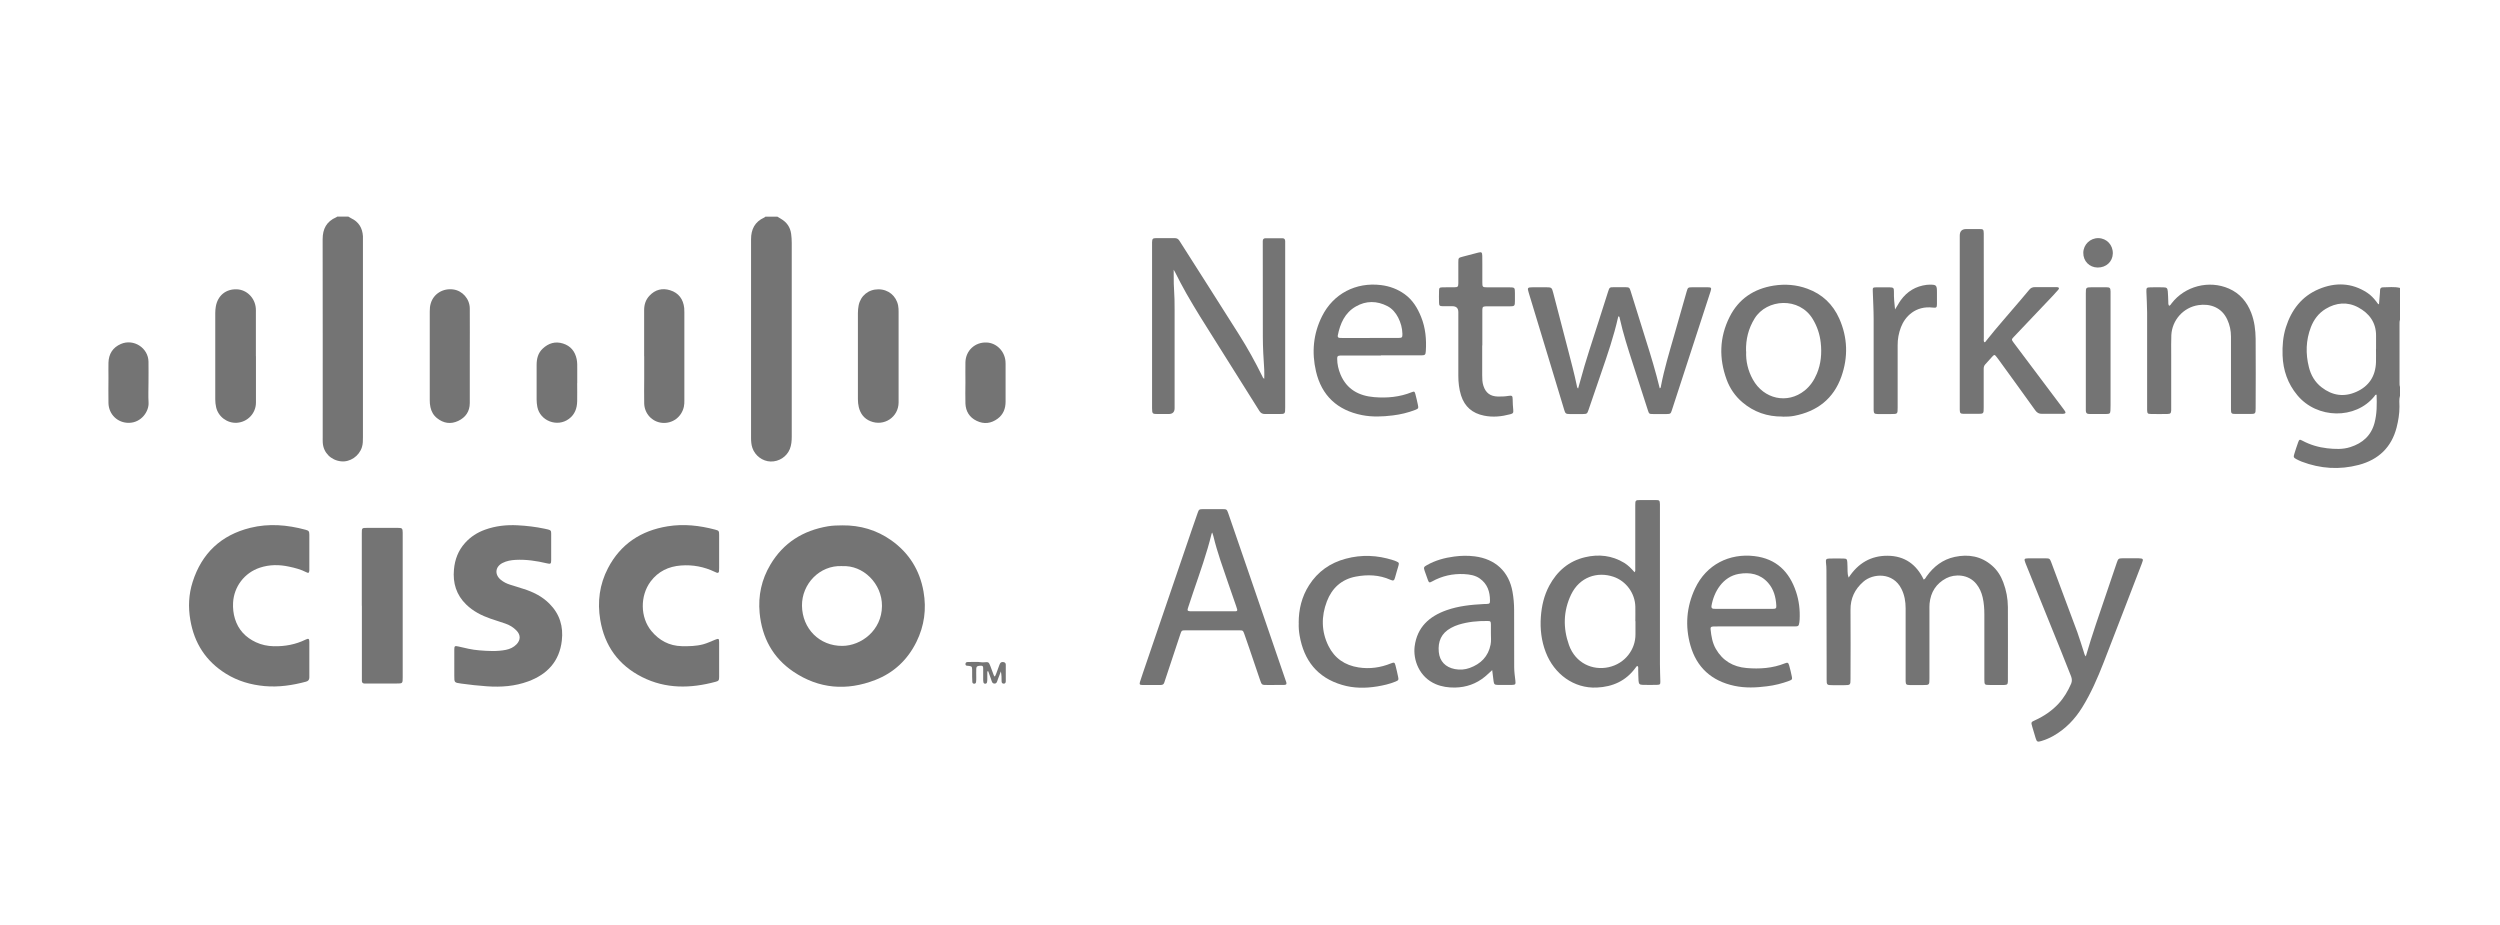 <svg width="300" height="111" viewBox="0 0 300 111" fill="none" xmlns="http://www.w3.org/2000/svg">
<g clip-path="url(#clip0_2486_5661)">
<path d="M288 47.49C287.872 47.927 287.936 48.372 287.936 48.809C287.936 49.66 287.8 50.478 287.593 51.297C286.979 53.681 285.423 55.159 283.061 55.787C280.739 56.399 278.449 56.248 276.207 55.398C275.983 55.31 275.768 55.207 275.56 55.096C275.233 54.921 275.201 54.842 275.313 54.484C275.457 54.015 275.608 53.546 275.776 53.085C275.904 52.727 275.959 52.704 276.295 52.886C277.22 53.379 278.21 53.673 279.247 53.792C280.18 53.896 281.13 53.951 282.047 53.649C283.508 53.181 284.537 52.274 284.944 50.748C285.239 49.636 285.231 48.499 285.191 47.363C285.016 47.339 284.992 47.474 284.928 47.554C282.662 50.359 278.042 50.28 275.68 47.426C274.531 46.044 273.973 44.438 273.909 42.658C273.869 41.514 273.957 40.377 274.308 39.272C274.97 37.19 276.199 35.561 278.257 34.694C280.236 33.86 282.207 33.916 284.058 35.124C284.505 35.41 284.856 35.799 285.183 36.221C285.255 36.316 285.303 36.451 285.478 36.523C285.518 36.022 285.558 35.545 285.598 35.068C285.598 34.989 285.606 34.909 285.606 34.83C285.606 34.623 285.71 34.488 285.917 34.48C286.612 34.48 287.314 34.377 288.008 34.551V38.358C287.936 38.541 287.944 38.732 287.944 38.923C287.944 41.243 287.944 43.564 287.944 45.885C287.944 46.075 287.936 46.266 288.008 46.449V47.498L288 47.49ZM285.127 41.855C285.127 41.331 285.127 40.806 285.127 40.29C285.143 38.7 284.298 37.587 282.989 36.888C281.704 36.189 280.34 36.3 279.071 37.071C278.225 37.587 277.659 38.35 277.308 39.256C276.701 40.83 276.662 42.443 277.069 44.065C277.308 45.018 277.779 45.845 278.585 46.473C279.877 47.474 281.274 47.681 282.758 47.021C284.282 46.346 285.064 45.13 285.119 43.469C285.135 42.928 285.119 42.388 285.119 41.855H285.127Z" fill="#747474"/>
<path d="M93.286 26C93.421 26.079 93.557 26.167 93.693 26.246C94.403 26.652 94.826 27.248 94.937 28.058C94.985 28.424 95.009 28.782 95.009 29.147C95.009 36.896 95.009 44.645 95.009 52.394C95.009 52.902 94.969 53.411 94.778 53.888C94.403 54.81 93.477 55.406 92.48 55.382C91.506 55.358 90.605 54.683 90.286 53.745C90.158 53.363 90.126 52.974 90.126 52.577C90.126 45.527 90.126 38.47 90.126 31.42C90.126 30.514 90.126 29.616 90.126 28.71C90.126 27.526 90.573 26.62 91.698 26.111C91.754 26.087 91.802 26.04 91.85 26C92.328 26 92.807 26 93.286 26Z" fill="#747474"/>
<path d="M41.813 26C41.924 26.064 42.028 26.135 42.14 26.191C43.05 26.62 43.488 27.359 43.552 28.337C43.56 28.512 43.552 28.686 43.552 28.861C43.552 36.737 43.552 44.613 43.552 52.481C43.552 52.879 43.552 53.276 43.432 53.657C43.097 54.738 41.996 55.485 40.911 55.358C39.706 55.223 38.812 54.317 38.733 53.141C38.717 52.918 38.725 52.696 38.725 52.473C38.725 44.55 38.733 36.626 38.717 28.71C38.717 27.462 39.188 26.572 40.352 26.072C40.392 26.056 40.432 26.016 40.472 25.992C40.919 25.992 41.366 25.992 41.813 25.992V26Z" fill="#747474"/>
<path d="M101.066 63.043C103.22 63.019 105.199 63.599 106.954 64.839C109.093 66.357 110.377 68.432 110.824 70.999C111.191 73.089 110.92 75.1 109.978 77.015C108.917 79.169 107.265 80.734 105.023 81.601C101.6 82.928 98.273 82.666 95.217 80.607C92.735 78.938 91.435 76.514 91.156 73.55C90.964 71.475 91.387 69.536 92.448 67.756C94.004 65.133 96.358 63.663 99.358 63.154C99.925 63.059 100.499 63.051 101.074 63.043H101.066ZM101.05 67.931C98.353 67.804 96.206 70.085 96.238 72.692C96.278 75.441 98.329 77.524 101.082 77.508C103.34 77.492 105.813 75.656 105.837 72.723C105.861 70.037 103.571 67.78 101.05 67.939V67.931Z" fill="#747474"/>
<path d="M140.841 32.334C140.865 33.113 140.825 33.868 140.881 34.623C140.945 35.481 140.953 36.332 140.953 37.19C140.961 41.116 140.953 45.05 140.953 48.976C140.953 49.448 140.714 49.683 140.235 49.683C139.804 49.683 139.373 49.683 138.942 49.683C138.28 49.683 138.256 49.652 138.248 48.976C138.248 48.801 138.248 48.626 138.248 48.452C138.248 42.07 138.248 35.68 138.248 29.298C138.248 29.219 138.248 29.139 138.248 29.06C138.264 28.654 138.328 28.583 138.727 28.575C139.477 28.567 140.227 28.575 140.977 28.575C141.216 28.575 141.392 28.67 141.527 28.885C143.913 32.636 146.307 36.379 148.677 40.139C149.698 41.752 150.616 43.413 151.461 45.122C151.517 45.233 151.541 45.36 151.709 45.455C151.709 45.082 151.733 44.724 151.709 44.374C151.621 43.047 151.541 41.72 151.541 40.385C151.541 36.65 151.541 32.906 151.533 29.171C151.533 29.091 151.533 29.012 151.533 28.933C151.533 28.726 151.629 28.591 151.844 28.591C152.531 28.591 153.217 28.591 153.903 28.591C154.118 28.591 154.214 28.718 154.222 28.924C154.222 29.02 154.222 29.115 154.222 29.211C154.222 35.767 154.222 42.332 154.222 48.889C154.222 49.683 154.222 49.683 153.432 49.683C152.89 49.683 152.347 49.675 151.805 49.683C151.501 49.683 151.302 49.588 151.134 49.326C149.339 46.457 147.544 43.596 145.74 40.742C144.583 38.914 143.434 37.095 142.365 35.219C141.879 34.361 141.424 33.494 140.985 32.612C140.937 32.517 140.881 32.429 140.825 32.342L140.841 32.334Z" fill="#747474"/>
<path d="M54.515 79.654C54.515 79.082 54.515 78.517 54.515 77.945C54.515 77.524 54.579 77.476 55.01 77.579C55.832 77.77 56.654 77.977 57.5 78.04C58.561 78.128 59.63 78.192 60.691 77.985C61.186 77.889 61.633 77.683 61.984 77.317C62.486 76.793 62.486 76.189 61.984 75.672C61.601 75.275 61.146 74.997 60.619 74.822C60.029 74.623 59.438 74.44 58.848 74.234C57.771 73.86 56.766 73.344 55.944 72.541C54.755 71.388 54.324 69.958 54.475 68.344C54.579 67.144 54.986 66.064 55.808 65.15C56.47 64.41 57.284 63.894 58.21 63.56C59.47 63.107 60.771 62.964 62.111 63.035C63.197 63.091 64.266 63.218 65.335 63.441C65.479 63.473 65.614 63.496 65.758 63.536C66.093 63.632 66.141 63.671 66.141 64.037C66.141 65.102 66.141 66.159 66.141 67.224C66.141 67.661 66.077 67.709 65.614 67.597C64.386 67.303 63.141 67.121 61.872 67.184C61.322 67.216 60.795 67.303 60.3 67.558C59.423 68.011 59.327 68.933 60.085 69.568C60.42 69.847 60.803 70.037 61.218 70.165C61.745 70.339 62.279 70.498 62.814 70.665C63.979 71.031 65.056 71.563 65.933 72.445C67.17 73.685 67.617 75.179 67.418 76.88C67.13 79.368 65.67 80.925 63.38 81.768C61.784 82.356 60.125 82.475 58.433 82.356C57.396 82.284 56.374 82.173 55.345 82.03C54.515 81.911 54.515 81.919 54.515 81.092C54.515 80.854 54.515 80.615 54.515 80.377C54.515 80.139 54.515 79.9 54.515 79.662C54.515 79.662 54.515 79.662 54.507 79.662L54.515 79.654Z" fill="#747474"/>
<path d="M37.121 66.27C37.121 66.89 37.121 67.51 37.121 68.122C37.121 68.233 37.121 68.344 37.121 68.456C37.089 68.758 37.017 68.805 36.762 68.67C36.099 68.329 35.397 68.146 34.679 67.995C33.506 67.74 32.333 67.74 31.184 68.122C29.333 68.734 28.073 70.395 27.969 72.326C27.937 72.978 28.001 73.622 28.192 74.249C28.599 75.577 29.469 76.491 30.714 77.071C31.384 77.381 32.094 77.532 32.844 77.548C34.193 77.579 35.477 77.341 36.69 76.745C37.017 76.586 37.121 76.642 37.121 77.015C37.121 78.438 37.121 79.868 37.121 81.291C37.121 81.569 36.993 81.728 36.722 81.8C35.094 82.237 33.45 82.483 31.759 82.332C30.091 82.181 28.535 81.728 27.115 80.846C24.697 79.344 23.309 77.174 22.838 74.392C22.575 72.851 22.639 71.325 23.117 69.831C24.211 66.397 26.517 64.212 30.043 63.337C32.27 62.789 34.472 62.98 36.658 63.568C37.057 63.679 37.113 63.743 37.121 64.172C37.129 64.871 37.121 65.563 37.121 66.262V66.27Z" fill="#747474"/>
<path d="M86.296 66.278C86.296 66.914 86.296 67.55 86.296 68.178C86.296 68.305 86.296 68.432 86.28 68.559C86.256 68.71 86.168 68.782 86.009 68.726C85.937 68.694 85.865 68.662 85.793 68.631C84.501 68.011 83.136 67.748 81.708 67.86C80.224 67.971 78.971 68.575 78.07 69.783C76.801 71.492 76.809 74.083 78.173 75.728C79.099 76.848 80.312 77.508 81.82 77.54C82.681 77.556 83.543 77.54 84.381 77.317C84.876 77.182 85.338 76.96 85.809 76.769C86.232 76.594 86.296 76.626 86.296 77.055C86.296 78.446 86.296 79.844 86.296 81.235C86.296 81.633 86.24 81.72 85.865 81.816C82.865 82.626 79.897 82.682 77.056 81.251C74.216 79.821 72.548 77.5 72.029 74.377C71.67 72.215 71.942 70.133 72.955 68.186C74.463 65.285 76.921 63.671 80.128 63.155C82.051 62.845 83.942 63.059 85.809 63.552C86.256 63.671 86.296 63.711 86.296 64.172C86.296 64.871 86.296 65.563 86.296 66.262V66.278Z" fill="#747474"/>
<path d="M221.853 69.29C222.978 67.581 224.51 66.675 226.521 66.691C228.564 66.707 229.976 67.732 230.846 69.552C231.045 69.465 231.101 69.29 231.197 69.155C232.042 67.979 233.128 67.136 234.572 66.826C236.223 66.477 237.747 66.739 239.048 67.876C239.67 68.416 240.101 69.099 240.389 69.87C240.756 70.832 240.939 71.825 240.947 72.843C240.963 75.759 240.947 78.676 240.947 81.585C240.947 81.648 240.947 81.712 240.947 81.776C240.923 82.125 240.875 82.173 240.508 82.197C240.428 82.197 240.349 82.197 240.269 82.197C239.774 82.197 239.279 82.197 238.785 82.197C238.138 82.197 238.13 82.181 238.122 81.521C238.122 81.442 238.122 81.362 238.122 81.283C238.122 78.764 238.122 76.244 238.122 73.725C238.122 73.041 238.075 72.366 237.923 71.698C237.787 71.102 237.548 70.554 237.165 70.077C236.215 68.885 234.564 68.861 233.558 69.385C232.33 70.029 231.683 71.062 231.548 72.421C231.524 72.692 231.532 72.962 231.532 73.232C231.532 75.974 231.532 78.716 231.532 81.458C231.532 82.189 231.516 82.205 230.79 82.205C230.247 82.205 229.705 82.205 229.162 82.205C228.755 82.197 228.691 82.133 228.675 81.736C228.675 81.593 228.675 81.45 228.675 81.307C228.675 78.533 228.675 75.759 228.675 72.994C228.675 72.175 228.54 71.388 228.165 70.649C227.159 68.654 224.765 68.781 223.6 69.807C222.571 70.705 222.045 71.809 222.061 73.192C222.084 75.95 222.069 78.708 222.061 81.466C222.061 82.205 222.045 82.213 221.318 82.221C220.856 82.221 220.393 82.221 219.93 82.221C219.22 82.221 219.196 82.197 219.196 81.513C219.196 80.894 219.196 80.281 219.196 79.662C219.196 75.926 219.18 72.183 219.172 68.448C219.172 68.13 219.156 67.812 219.116 67.502C219.076 67.128 219.148 67.033 219.523 67.025C220.098 67.009 220.672 67.009 221.247 67.025C221.59 67.033 221.654 67.112 221.678 67.462C221.701 67.828 221.701 68.193 221.709 68.551C221.709 68.781 221.733 69.012 221.845 69.322L221.853 69.29Z" fill="#747474"/>
<path d="M196.527 79.924C196.368 79.924 196.336 80.043 196.272 80.123C195.123 81.696 193.551 82.419 191.612 82.507C188.867 82.634 186.498 80.893 185.492 78.271C184.966 76.904 184.798 75.489 184.902 74.027C184.997 72.707 185.285 71.46 185.907 70.291C186.849 68.543 188.245 67.327 190.208 66.866C191.852 66.477 193.439 66.651 194.908 67.542C195.386 67.836 195.769 68.233 196.144 68.67C196.272 68.527 196.232 68.376 196.232 68.249C196.232 65.761 196.232 63.274 196.232 60.786C196.232 60.723 196.232 60.659 196.232 60.595C196.232 60.039 196.264 60.007 196.83 60.007C197.453 60.007 198.075 60.007 198.698 60.007C199.136 60.007 199.176 60.055 199.192 60.508C199.192 60.619 199.192 60.73 199.192 60.842C199.192 67.112 199.192 73.391 199.192 79.662C199.192 80.361 199.224 81.052 199.24 81.752C199.248 82.109 199.216 82.173 198.849 82.181C198.275 82.197 197.7 82.197 197.126 82.181C196.751 82.173 196.655 82.078 196.623 81.688C196.591 81.243 196.599 80.798 196.583 80.361C196.583 80.21 196.623 80.043 196.511 79.916L196.527 79.924ZM196.24 74.543C196.24 73.955 196.256 73.375 196.24 72.787C196.2 71.189 195.139 69.727 193.615 69.211C191.684 68.559 189.554 69.226 188.532 71.348C187.591 73.311 187.551 75.37 188.277 77.404C189.059 79.598 191.125 80.48 193.024 80.067C195.011 79.638 196.272 77.921 196.256 76.117C196.256 75.592 196.256 75.076 196.256 74.551L196.24 74.543Z" fill="#747474"/>
<path d="M189.378 46.608C189.474 46.274 189.57 45.956 189.649 45.646C190.288 43.254 191.086 40.917 191.836 38.557C192.219 37.365 192.594 36.173 192.977 34.981C193.136 34.48 193.16 34.464 193.679 34.464C194.142 34.464 194.604 34.456 195.067 34.464C195.498 34.472 195.546 34.512 195.674 34.925C196.28 36.88 196.886 38.827 197.501 40.782C198.107 42.698 198.69 44.621 199.168 46.6C199.328 46.528 199.304 46.401 199.32 46.306C199.711 44.279 200.309 42.308 200.876 40.329C201.379 38.549 201.897 36.761 202.4 34.981C202.536 34.512 202.56 34.48 203.054 34.472C203.677 34.464 204.299 34.464 204.921 34.472C205.36 34.472 205.4 34.544 205.272 34.949C204.195 38.263 203.11 41.577 202.033 44.899C201.562 46.346 201.091 47.792 200.621 49.238C200.485 49.652 200.445 49.675 200.006 49.684C199.464 49.684 198.921 49.684 198.378 49.684C197.908 49.684 197.884 49.668 197.74 49.215C197.134 47.347 196.527 45.471 195.929 43.604C195.354 41.823 194.78 40.043 194.373 38.215C194.357 38.128 194.349 38.025 194.269 37.961C194.205 37.961 194.189 38.009 194.173 38.056C193.663 40.337 192.905 42.539 192.147 44.74C191.636 46.226 191.133 47.712 190.623 49.191C190.463 49.652 190.431 49.675 189.937 49.684C189.41 49.684 188.883 49.684 188.357 49.684C187.91 49.684 187.838 49.62 187.71 49.199C187.072 47.108 186.442 45.01 185.811 42.92C185.029 40.329 184.239 37.73 183.45 35.139C183.258 34.512 183.29 34.48 183.968 34.472C184.495 34.472 185.021 34.472 185.548 34.472C186.186 34.472 186.226 34.512 186.386 35.139C186.992 37.468 187.599 39.805 188.205 42.133C188.556 43.5 188.923 44.859 189.21 46.242C189.234 46.361 189.226 46.496 189.37 46.624L189.378 46.608Z" fill="#747474"/>
<path d="M152.922 82.197C152.635 82.197 152.347 82.197 152.06 82.197C151.414 82.197 151.414 82.197 151.206 81.601C150.776 80.337 150.353 79.081 149.922 77.818C149.722 77.23 149.515 76.65 149.315 76.069C149.172 75.672 149.14 75.64 148.741 75.64C146.571 75.64 144.408 75.64 142.238 75.64C141.815 75.64 141.783 75.664 141.639 76.101C141.025 77.937 140.419 79.773 139.812 81.609C139.78 81.696 139.748 81.791 139.724 81.879C139.669 82.094 139.525 82.197 139.31 82.197C138.559 82.197 137.809 82.205 137.059 82.197C136.764 82.197 136.716 82.109 136.796 81.831C136.9 81.482 137.02 81.14 137.139 80.79C139.102 75.044 141.065 69.306 143.02 63.56C143.251 62.884 143.483 62.209 143.722 61.541C143.866 61.136 143.905 61.104 144.344 61.096C145.142 61.096 145.94 61.096 146.738 61.096C147.193 61.096 147.225 61.136 147.384 61.573C148.23 64.013 149.068 66.461 149.906 68.901C151.366 73.16 152.826 77.412 154.286 81.672C154.31 81.736 154.334 81.791 154.35 81.847C154.414 82.094 154.374 82.173 154.119 82.189C153.72 82.205 153.321 82.189 152.922 82.189V82.197ZM145.477 63.886C145.429 63.973 145.398 64.005 145.39 64.053C144.815 66.413 143.993 68.694 143.211 70.991C142.988 71.65 142.764 72.31 142.549 72.978C142.461 73.256 142.509 73.32 142.796 73.351C142.876 73.359 142.956 73.351 143.036 73.351C144.695 73.351 146.355 73.351 148.007 73.351C148.102 73.351 148.198 73.351 148.294 73.351C148.43 73.343 148.501 73.272 148.462 73.129C148.43 72.994 148.382 72.851 148.334 72.723C148.023 71.825 147.704 70.927 147.4 70.029C146.762 68.154 146.076 66.294 145.613 64.363C145.581 64.22 145.517 64.076 145.461 63.894L145.477 63.886Z" fill="#747474"/>
<path d="M238.099 41.069C238.266 41.069 238.298 40.949 238.362 40.87C239.695 39.185 241.131 37.596 242.511 35.958C242.838 35.569 243.174 35.188 243.493 34.79C243.676 34.56 243.892 34.448 244.195 34.456C245.025 34.464 245.855 34.456 246.684 34.456C246.732 34.456 246.78 34.456 246.828 34.456C246.924 34.464 247.035 34.464 247.067 34.575C247.091 34.655 247.027 34.727 246.98 34.782C246.78 35.005 246.581 35.235 246.373 35.458C244.801 37.119 243.229 38.78 241.65 40.433C241.37 40.727 241.37 40.759 241.634 41.116C243.102 43.071 244.57 45.026 246.038 46.982C246.565 47.681 247.091 48.38 247.61 49.072C247.674 49.159 247.746 49.247 247.801 49.342C247.905 49.525 247.873 49.612 247.682 49.644C247.57 49.668 247.458 49.66 247.347 49.66C246.581 49.66 245.815 49.652 245.049 49.66C244.674 49.668 244.434 49.533 244.219 49.223C242.759 47.18 241.283 45.154 239.814 43.127C239.743 43.024 239.663 42.92 239.583 42.825C239.36 42.539 239.32 42.531 239.072 42.793C238.777 43.103 238.498 43.429 238.211 43.747C238.027 43.946 238.043 44.184 238.043 44.422C238.043 45.909 238.043 47.403 238.043 48.889C238.043 49.66 238.043 49.66 237.277 49.66C236.734 49.66 236.192 49.66 235.649 49.66C235.242 49.652 235.186 49.58 235.171 49.183C235.163 48.913 235.171 48.643 235.171 48.372C235.171 41.673 235.171 34.973 235.171 28.273C235.171 27.749 235.431 27.486 235.952 27.486C236.479 27.486 237.006 27.486 237.532 27.486C238.003 27.486 238.035 27.534 238.051 28.011C238.051 28.138 238.051 28.265 238.051 28.392C238.051 32.446 238.051 36.499 238.059 40.56C238.059 40.727 238.019 40.902 238.107 41.061L238.099 41.069Z" fill="#747474"/>
<path d="M213.906 49.986C212.079 50.009 210.459 49.445 209.071 48.261C208.209 47.522 207.579 46.6 207.196 45.551C206.262 43.008 206.326 40.48 207.547 38.04C208.632 35.871 210.451 34.655 212.845 34.273C214.225 34.059 215.582 34.162 216.89 34.647C218.677 35.298 219.946 36.514 220.712 38.231C221.725 40.504 221.789 42.857 220.967 45.185C220.026 47.856 218.055 49.374 215.278 49.906C214.824 49.993 214.361 50.001 213.898 50.001L213.906 49.986ZM209.541 42.165C209.486 43.325 209.749 44.47 210.339 45.535C211.64 47.895 214.488 48.531 216.563 46.862C217.241 46.314 217.696 45.622 218.023 44.843C218.526 43.643 218.63 42.38 218.486 41.108C218.374 40.107 218.063 39.169 217.536 38.295C215.917 35.593 212.007 35.855 210.555 38.215C209.813 39.415 209.486 40.711 209.525 42.165H209.541Z" fill="#747474"/>
<path d="M165.696 42.666C164.164 42.666 162.632 42.666 161.108 42.666C161.012 42.666 160.917 42.666 160.821 42.666C160.526 42.69 160.462 42.737 160.462 43.047C160.462 43.707 160.613 44.335 160.861 44.939C161.611 46.727 163.071 47.506 164.906 47.657C166.438 47.784 167.962 47.649 169.414 47.061C169.71 46.942 169.758 46.974 169.845 47.291C169.957 47.721 170.061 48.15 170.149 48.587C170.236 48.992 170.204 49.04 169.821 49.191C168.952 49.525 168.058 49.739 167.14 49.85C165.904 50.002 164.659 50.057 163.43 49.811C160.478 49.223 158.595 47.474 157.917 44.557C157.39 42.284 157.589 40.051 158.651 37.937C159.999 35.243 162.712 33.836 165.72 34.21C166.757 34.337 167.699 34.687 168.545 35.291C169.51 35.982 170.101 36.952 170.531 38.025C171.066 39.344 171.186 40.727 171.098 42.133C171.074 42.578 170.994 42.642 170.539 42.642C168.928 42.642 167.316 42.642 165.712 42.642L165.696 42.666ZM164.364 40.552C165.513 40.552 166.654 40.552 167.803 40.552C168.249 40.552 168.297 40.496 168.289 40.059C168.273 39.368 168.09 38.716 167.779 38.104C167.483 37.532 167.061 37.031 166.494 36.737C165.233 36.085 163.933 36.069 162.704 36.777C161.379 37.532 160.821 38.819 160.534 40.25C160.494 40.456 160.598 40.544 160.789 40.552C160.933 40.552 161.076 40.56 161.22 40.56C162.273 40.56 163.318 40.56 164.372 40.56L164.364 40.552Z" fill="#747474"/>
<path d="M210.563 75.171C209.095 75.171 207.627 75.171 206.158 75.171C205.967 75.171 205.775 75.171 205.584 75.179C205.313 75.203 205.241 75.259 205.273 75.537C205.353 76.348 205.488 77.142 205.895 77.858C206.709 79.288 207.986 80.027 209.581 80.162C211.145 80.297 212.709 80.194 214.193 79.598C214.521 79.463 214.608 79.519 214.704 79.868C214.824 80.297 214.927 80.727 215.015 81.164C215.087 81.513 215.055 81.561 214.712 81.696C213.842 82.022 212.949 82.245 212.023 82.356C210.722 82.523 209.422 82.578 208.121 82.3C205.392 81.712 203.597 80.099 202.847 77.436C202.193 75.116 202.376 72.811 203.406 70.617C204.762 67.725 207.547 66.381 210.515 66.731C213.156 67.041 214.72 68.599 215.526 71.015C215.885 72.088 216.013 73.208 215.957 74.345C215.957 74.456 215.941 74.567 215.925 74.679C215.853 75.132 215.805 75.171 215.342 75.171C213.747 75.171 212.151 75.171 210.555 75.171H210.563ZM209.238 73.065C210.387 73.065 211.528 73.065 212.677 73.065C213.1 73.065 213.18 73.01 213.156 72.66C213.1 71.659 212.853 70.713 212.175 69.942C211.233 68.869 209.98 68.638 208.648 68.869C206.741 69.203 205.664 71.007 205.376 72.716C205.345 72.93 205.432 73.049 205.656 73.057C205.799 73.057 205.943 73.065 206.087 73.065C207.14 73.065 208.185 73.065 209.238 73.065Z" fill="#747474"/>
<path d="M179.085 80.393C178.75 80.695 178.487 80.965 178.191 81.203C177.146 82.062 175.941 82.483 174.585 82.507C173.795 82.515 173.029 82.411 172.295 82.101C170.3 81.259 169.558 79.177 169.757 77.571C170.053 75.266 171.505 73.963 173.587 73.224C175.032 72.715 176.532 72.564 178.048 72.485C178.159 72.485 178.271 72.485 178.383 72.477C178.758 72.453 178.798 72.421 178.798 72.064C178.798 70.999 178.487 70.061 177.569 69.417C177.018 69.028 176.364 68.932 175.71 68.892C174.337 68.821 173.053 69.107 171.848 69.775C171.537 69.95 171.473 69.926 171.353 69.616C171.21 69.242 171.082 68.869 170.954 68.495C170.819 68.09 170.851 68.026 171.234 67.812C172.247 67.239 173.348 66.937 174.497 66.786C175.319 66.675 176.141 66.659 176.971 66.763C179.452 67.081 181.08 68.599 181.503 71.022C181.63 71.738 181.694 72.461 181.694 73.192C181.694 75.473 181.694 77.754 181.702 80.035C181.702 80.591 181.782 81.14 181.846 81.688C181.894 82.109 181.854 82.181 181.447 82.189C180.872 82.197 180.298 82.197 179.723 82.189C179.356 82.181 179.284 82.117 179.229 81.744C179.165 81.323 179.125 80.893 179.061 80.393H179.085ZM178.909 76.022C178.909 75.656 178.917 75.29 178.909 74.933C178.901 74.567 178.862 74.519 178.487 74.519C177.322 74.504 176.165 74.615 175.048 74.957C174.728 75.052 174.425 75.187 174.13 75.346C172.957 75.974 172.534 76.975 172.654 78.239C172.758 79.359 173.468 80.075 174.577 80.289C175.191 80.409 175.79 80.361 176.364 80.154C177.697 79.669 178.59 78.779 178.87 77.357C178.957 76.919 178.909 76.475 178.909 76.029V76.022Z" fill="#747474"/>
<path d="M260.289 36.697C260.448 36.65 260.512 36.507 260.592 36.403C262.188 34.329 265.076 33.582 267.47 34.631C268.778 35.203 269.632 36.213 270.143 37.532C270.534 38.541 270.661 39.59 270.677 40.655C270.701 43.429 270.685 46.203 270.677 48.968C270.677 49.668 270.653 49.676 269.943 49.676C269.385 49.676 268.826 49.676 268.268 49.676C267.773 49.676 267.717 49.612 267.717 49.127C267.717 47.832 267.717 46.529 267.717 45.233C267.717 43.62 267.717 41.998 267.717 40.385C267.717 39.678 267.573 39.002 267.278 38.358C266.608 36.88 265.204 36.403 263.799 36.618C262.004 36.888 260.648 38.414 260.56 40.218C260.528 40.973 260.544 41.736 260.544 42.499C260.544 44.621 260.544 46.743 260.544 48.865C260.544 48.992 260.544 49.12 260.544 49.247C260.52 49.588 260.456 49.668 260.105 49.676C259.435 49.692 258.765 49.692 258.094 49.676C257.719 49.676 257.671 49.604 257.655 49.215C257.647 48.961 257.655 48.706 257.655 48.452C257.655 44.812 257.655 41.164 257.655 37.524C257.655 36.69 257.592 35.847 257.568 35.013C257.552 34.528 257.592 34.488 258.062 34.48C258.573 34.472 259.084 34.464 259.594 34.48C260.009 34.488 260.097 34.56 260.137 34.973C260.177 35.362 260.169 35.76 260.193 36.157C260.201 36.34 260.169 36.538 260.297 36.705L260.289 36.697Z" fill="#747474"/>
<path d="M250.299 78.764C250.69 77.428 251.089 76.157 251.512 74.901C252.349 72.437 253.179 69.981 254.017 67.518C254.185 67.033 254.224 67.001 254.727 66.993C255.365 66.985 256.004 66.993 256.642 66.993C256.754 66.993 256.866 67.009 256.977 67.025C257.105 67.049 257.169 67.144 257.137 67.271C257.105 67.391 257.065 67.51 257.017 67.629C255.485 71.595 253.969 75.561 252.429 79.519C251.711 81.362 250.921 83.182 249.868 84.883C248.982 86.314 247.857 87.49 246.373 88.324C245.926 88.579 245.455 88.769 244.969 88.921C244.498 89.064 244.418 89.024 244.275 88.571C244.131 88.118 243.995 87.665 243.868 87.204C243.708 86.647 243.716 86.655 244.235 86.417C245.288 85.932 246.229 85.296 247.019 84.446C247.674 83.739 248.152 82.92 248.535 82.046C248.663 81.744 248.639 81.458 248.535 81.172C248.128 80.138 247.721 79.105 247.307 78.08C245.926 74.655 244.538 71.229 243.149 67.804C243.118 67.716 243.078 67.629 243.046 67.542C242.87 67.073 242.902 67.009 243.389 67.001C244.091 66.993 244.793 66.993 245.495 67.001C245.942 67.001 245.982 67.041 246.15 67.478C247.195 70.268 248.24 73.057 249.277 75.855C249.565 76.642 249.796 77.452 250.059 78.247C250.115 78.406 250.123 78.589 250.307 78.779L250.299 78.764Z" fill="#747474"/>
<path d="M43.416 72.684C43.416 69.783 43.416 66.882 43.416 63.989C43.416 63.361 43.416 63.345 44.055 63.345C45.284 63.345 46.512 63.345 47.741 63.345C48.26 63.345 48.316 63.401 48.324 63.917C48.324 64.951 48.324 65.976 48.324 67.009C48.324 71.762 48.324 76.514 48.324 81.267C48.324 82.022 48.324 82.022 47.55 82.022C46.401 82.022 45.252 82.022 44.103 82.022C43.975 82.022 43.847 82.022 43.72 82.022C43.528 82.014 43.432 81.903 43.425 81.72C43.425 81.609 43.425 81.497 43.425 81.386C43.425 78.485 43.425 75.584 43.425 72.692L43.416 72.684Z" fill="#747474"/>
<path d="M177.864 41.45C177.864 42.642 177.864 43.826 177.864 45.018C177.864 45.447 177.872 45.877 178.008 46.29C178.279 47.148 178.838 47.562 179.739 47.585C180.17 47.593 180.601 47.577 181.024 47.506C181.439 47.434 181.519 47.506 181.519 47.911C181.519 48.34 181.551 48.762 181.59 49.191C181.622 49.548 181.559 49.62 181.239 49.707C180.194 49.986 179.141 50.097 178.072 49.874C176.691 49.596 175.758 48.809 175.327 47.45C175.088 46.687 175 45.901 175 45.106C174.992 42.555 175 40.003 175 37.452C175 36.981 174.758 36.745 174.274 36.745C173.891 36.745 173.508 36.745 173.125 36.745C172.758 36.737 172.694 36.673 172.686 36.34C172.67 35.847 172.67 35.354 172.686 34.869C172.686 34.551 172.758 34.488 173.093 34.48C173.571 34.464 174.05 34.48 174.529 34.472C174.936 34.464 174.992 34.408 175 33.995C175 33.153 175 32.318 175 31.476C175 30.943 175.016 30.935 175.526 30.8C176.141 30.641 176.755 30.466 177.378 30.315C177.792 30.212 177.856 30.268 177.872 30.689C177.88 31.039 177.872 31.388 177.88 31.738C177.88 32.453 177.88 33.161 177.88 33.876C177.88 34.448 177.904 34.472 178.463 34.48C178.638 34.48 178.814 34.48 178.989 34.48C179.691 34.48 180.394 34.48 181.096 34.48C181.774 34.48 181.79 34.504 181.79 35.171C181.79 35.489 181.79 35.807 181.79 36.125C181.79 36.721 181.75 36.761 181.128 36.761C180.298 36.761 179.468 36.761 178.638 36.761C178.526 36.761 178.415 36.761 178.303 36.761C177.944 36.785 177.896 36.832 177.88 37.182C177.88 37.293 177.88 37.405 177.88 37.516C177.88 38.827 177.88 40.147 177.88 41.458L177.864 41.45Z" fill="#747474"/>
<path d="M155.842 74.742C155.842 73.121 156.209 71.603 157.087 70.228C158.132 68.591 159.616 67.542 161.507 67.041C163.406 66.532 165.289 66.62 167.156 67.216C167.292 67.256 167.427 67.303 167.563 67.367C167.874 67.502 167.906 67.558 167.818 67.876C167.683 68.36 167.523 68.845 167.396 69.338C167.308 69.664 167.204 69.735 166.853 69.576C165.512 68.972 164.092 68.925 162.68 69.195C160.98 69.521 159.831 70.578 159.225 72.167C158.539 73.963 158.555 75.775 159.416 77.516C160.151 78.994 161.387 79.837 163.031 80.091C164.371 80.298 165.664 80.115 166.917 79.606C167.292 79.455 167.364 79.479 167.459 79.853C167.579 80.314 167.683 80.775 167.779 81.243C167.85 81.577 167.818 81.641 167.475 81.784C166.765 82.078 166.023 82.245 165.265 82.372C163.845 82.602 162.433 82.602 161.052 82.189C158.076 81.315 156.472 79.249 155.954 76.268C155.866 75.767 155.826 75.259 155.85 74.75L155.842 74.742Z" fill="#747474"/>
<path d="M107.832 42.785C107.832 44.621 107.832 46.457 107.832 48.293C107.824 50.057 106.085 51.209 104.449 50.542C103.683 50.232 103.244 49.636 103.052 48.849C102.981 48.539 102.949 48.229 102.949 47.911C102.949 44.462 102.949 41.013 102.949 37.556C102.949 37.254 102.981 36.952 103.036 36.657C103.268 35.489 104.209 34.718 105.406 34.718C106.595 34.718 107.545 35.497 107.776 36.665C107.824 36.92 107.832 37.166 107.832 37.42C107.832 39.209 107.832 40.997 107.832 42.785Z" fill="#747474"/>
<path d="M30.714 42.753C30.714 44.605 30.714 46.457 30.714 48.309C30.714 49.604 29.7 50.653 28.424 50.733C27.259 50.804 26.19 50.002 25.934 48.865C25.863 48.555 25.831 48.245 25.831 47.919C25.831 44.47 25.831 41.013 25.831 37.564C25.831 37.309 25.855 37.055 25.894 36.809C26.11 35.481 27.099 34.663 28.424 34.718C29.621 34.766 30.602 35.752 30.698 36.999C30.714 37.19 30.706 37.381 30.706 37.572C30.706 39.296 30.706 41.021 30.706 42.753H30.714Z" fill="#747474"/>
<path d="M56.374 42.761C56.374 44.629 56.374 46.497 56.374 48.364C56.374 49.374 55.871 50.089 54.986 50.51C54.076 50.939 53.215 50.796 52.441 50.176C52.018 49.843 51.762 49.382 51.651 48.857C51.587 48.579 51.571 48.293 51.571 48.007C51.571 44.462 51.571 40.918 51.571 37.365C51.571 37.031 51.595 36.697 51.699 36.38C52.042 35.251 53.159 34.568 54.387 34.734C55.489 34.877 56.366 35.871 56.374 37.007C56.39 38.923 56.374 40.838 56.374 42.754V42.761Z" fill="#747474"/>
<path d="M77.296 42.737C77.296 40.902 77.296 39.066 77.296 37.23C77.296 36.57 77.471 35.982 77.934 35.489C78.62 34.75 79.482 34.536 80.415 34.83C81.445 35.148 81.995 35.911 82.107 36.976C82.123 37.15 82.123 37.325 82.123 37.5C82.123 41.013 82.123 44.526 82.123 48.038C82.123 48.293 82.123 48.547 82.067 48.794C81.804 50.033 80.703 50.86 79.45 50.741C78.253 50.629 77.328 49.636 77.304 48.396C77.28 47.419 77.304 46.433 77.304 45.456C77.304 44.55 77.304 43.651 77.304 42.745L77.296 42.737Z" fill="#747474"/>
<path d="M227.399 37.142C227.646 36.777 227.83 36.395 228.077 36.045C228.851 34.973 229.888 34.337 231.221 34.178C231.317 34.17 231.412 34.162 231.508 34.162C232.362 34.146 232.434 34.218 232.434 35.06C232.434 35.537 232.434 36.014 232.434 36.483C232.434 36.904 232.362 36.959 231.955 36.912C229.856 36.657 228.596 38.001 228.117 39.256C227.846 39.964 227.71 40.687 227.718 41.442C227.718 43.929 227.718 46.417 227.718 48.905C227.718 49.675 227.718 49.684 226.952 49.684C226.409 49.684 225.867 49.684 225.324 49.684C224.917 49.675 224.853 49.604 224.837 49.207C224.837 49.064 224.837 48.92 224.837 48.778C224.837 45.273 224.845 41.776 224.837 38.271C224.837 37.166 224.766 36.053 224.734 34.949C224.718 34.512 224.734 34.488 225.165 34.48C225.691 34.472 226.218 34.472 226.745 34.48C227.215 34.488 227.279 34.551 227.271 35.012C227.255 35.728 227.327 36.435 227.407 37.15L227.399 37.142Z" fill="#747474"/>
<path d="M250.299 42.07C250.299 39.773 250.299 37.476 250.299 35.18C250.299 34.504 250.323 34.48 250.985 34.472C251.575 34.472 252.166 34.464 252.756 34.472C253.187 34.472 253.251 34.552 253.267 34.973C253.267 35.037 253.267 35.1 253.267 35.164C253.267 39.646 253.267 44.129 253.267 48.611C253.267 48.834 253.267 49.056 253.251 49.279C253.227 49.596 253.163 49.668 252.836 49.676C252.118 49.692 251.4 49.676 250.682 49.676C250.427 49.676 250.299 49.549 250.299 49.294C250.299 49.151 250.299 49.008 250.299 48.865C250.299 46.6 250.299 44.335 250.299 42.07Z" fill="#747474"/>
<path d="M69.261 45.964C69.261 46.696 69.277 47.419 69.261 48.15C69.245 48.992 68.982 49.739 68.272 50.264C66.883 51.305 64.817 50.518 64.481 48.833C64.426 48.539 64.394 48.237 64.394 47.935C64.386 46.56 64.386 45.185 64.394 43.81C64.394 43.063 64.553 42.364 65.136 41.824C65.83 41.18 66.628 40.934 67.553 41.22C68.471 41.506 68.998 42.157 69.197 43.079C69.285 43.485 69.269 43.898 69.269 44.311C69.269 44.867 69.269 45.416 69.269 45.972L69.261 45.964Z" fill="#747474"/>
<path d="M17.819 45.917C17.819 46.711 17.779 47.506 17.827 48.293C17.899 49.35 16.974 50.717 15.482 50.741C14.133 50.765 13.048 49.747 13.016 48.364C12.992 47.355 13.016 46.338 13.016 45.321C13.016 44.717 13 44.113 13.016 43.517C13.048 42.467 13.535 41.697 14.508 41.275C16.032 40.616 17.788 41.744 17.819 43.397C17.835 44.24 17.819 45.074 17.819 45.917Z" fill="#747474"/>
<path d="M115.851 45.901C115.851 45.09 115.835 44.287 115.851 43.477C115.883 42.07 117 41.037 118.404 41.1C119.561 41.156 120.526 42.094 120.654 43.31C120.662 43.421 120.67 43.532 120.67 43.644C120.67 45.162 120.67 46.68 120.67 48.206C120.67 49.024 120.399 49.739 119.72 50.24C118.939 50.82 118.085 50.931 117.199 50.502C116.329 50.089 115.891 49.358 115.851 48.42C115.819 47.586 115.851 46.743 115.851 45.901Z" fill="#747474"/>
<path d="M251.719 32.104C250.721 32.096 249.979 31.325 249.995 30.331C250.011 29.338 250.825 28.559 251.815 28.575C252.812 28.599 253.562 29.401 253.538 30.419C253.514 31.404 252.74 32.112 251.719 32.104Z" fill="#747474"/>
<path d="M118.476 80.576C118.476 80.894 118.476 81.204 118.476 81.522C118.476 81.649 118.468 81.776 118.436 81.895C118.412 81.998 118.324 82.046 118.22 82.046C118.117 82.046 118.037 81.982 118.013 81.879C117.989 81.752 117.981 81.625 117.981 81.506C117.981 81.076 117.981 80.647 117.981 80.226C117.981 80.051 117.981 79.876 117.71 79.884C117.295 79.892 117.167 79.956 117.151 80.234C117.135 80.6 117.151 80.965 117.151 81.323C117.151 81.498 117.151 81.672 117.127 81.847C117.111 81.975 117.031 82.046 116.904 82.046C116.776 82.046 116.688 81.966 116.68 81.847C116.664 81.625 116.656 81.402 116.656 81.188C116.656 80.902 116.656 80.615 116.656 80.329C116.64 79.988 116.609 79.964 116.273 79.908C116.098 79.884 115.827 79.94 115.859 79.654C115.882 79.407 116.146 79.439 116.321 79.439C116.8 79.439 117.279 79.4 117.75 79.471C117.877 79.487 118.005 79.487 118.133 79.471C118.619 79.431 118.651 79.447 118.835 79.908C118.978 80.274 119.114 80.647 119.25 81.021C119.274 81.076 119.29 81.14 119.393 81.18C119.593 80.798 119.696 80.369 119.864 79.964C119.912 79.845 119.944 79.725 120.008 79.614C120.111 79.439 120.287 79.415 120.47 79.463C120.638 79.503 120.694 79.63 120.694 79.781C120.694 80.433 120.694 81.076 120.694 81.728C120.694 81.903 120.638 82.054 120.423 82.038C120.239 82.03 120.191 81.887 120.191 81.736C120.191 81.355 120.191 80.981 120.103 80.568C119.984 80.878 119.88 81.188 119.752 81.49C119.665 81.712 119.641 82.054 119.313 82.03C119.034 82.014 119.002 81.704 118.923 81.49C118.803 81.18 118.699 80.87 118.587 80.552C118.555 80.552 118.524 80.56 118.492 80.568L118.476 80.576Z" fill="#747474"/>
</g>
<defs>
<clipPath id="clip0_2486_5661">
<rect width="275" height="63" fill="white" transform="translate(13 26)"/>
</clipPath>
</defs>
</svg>
